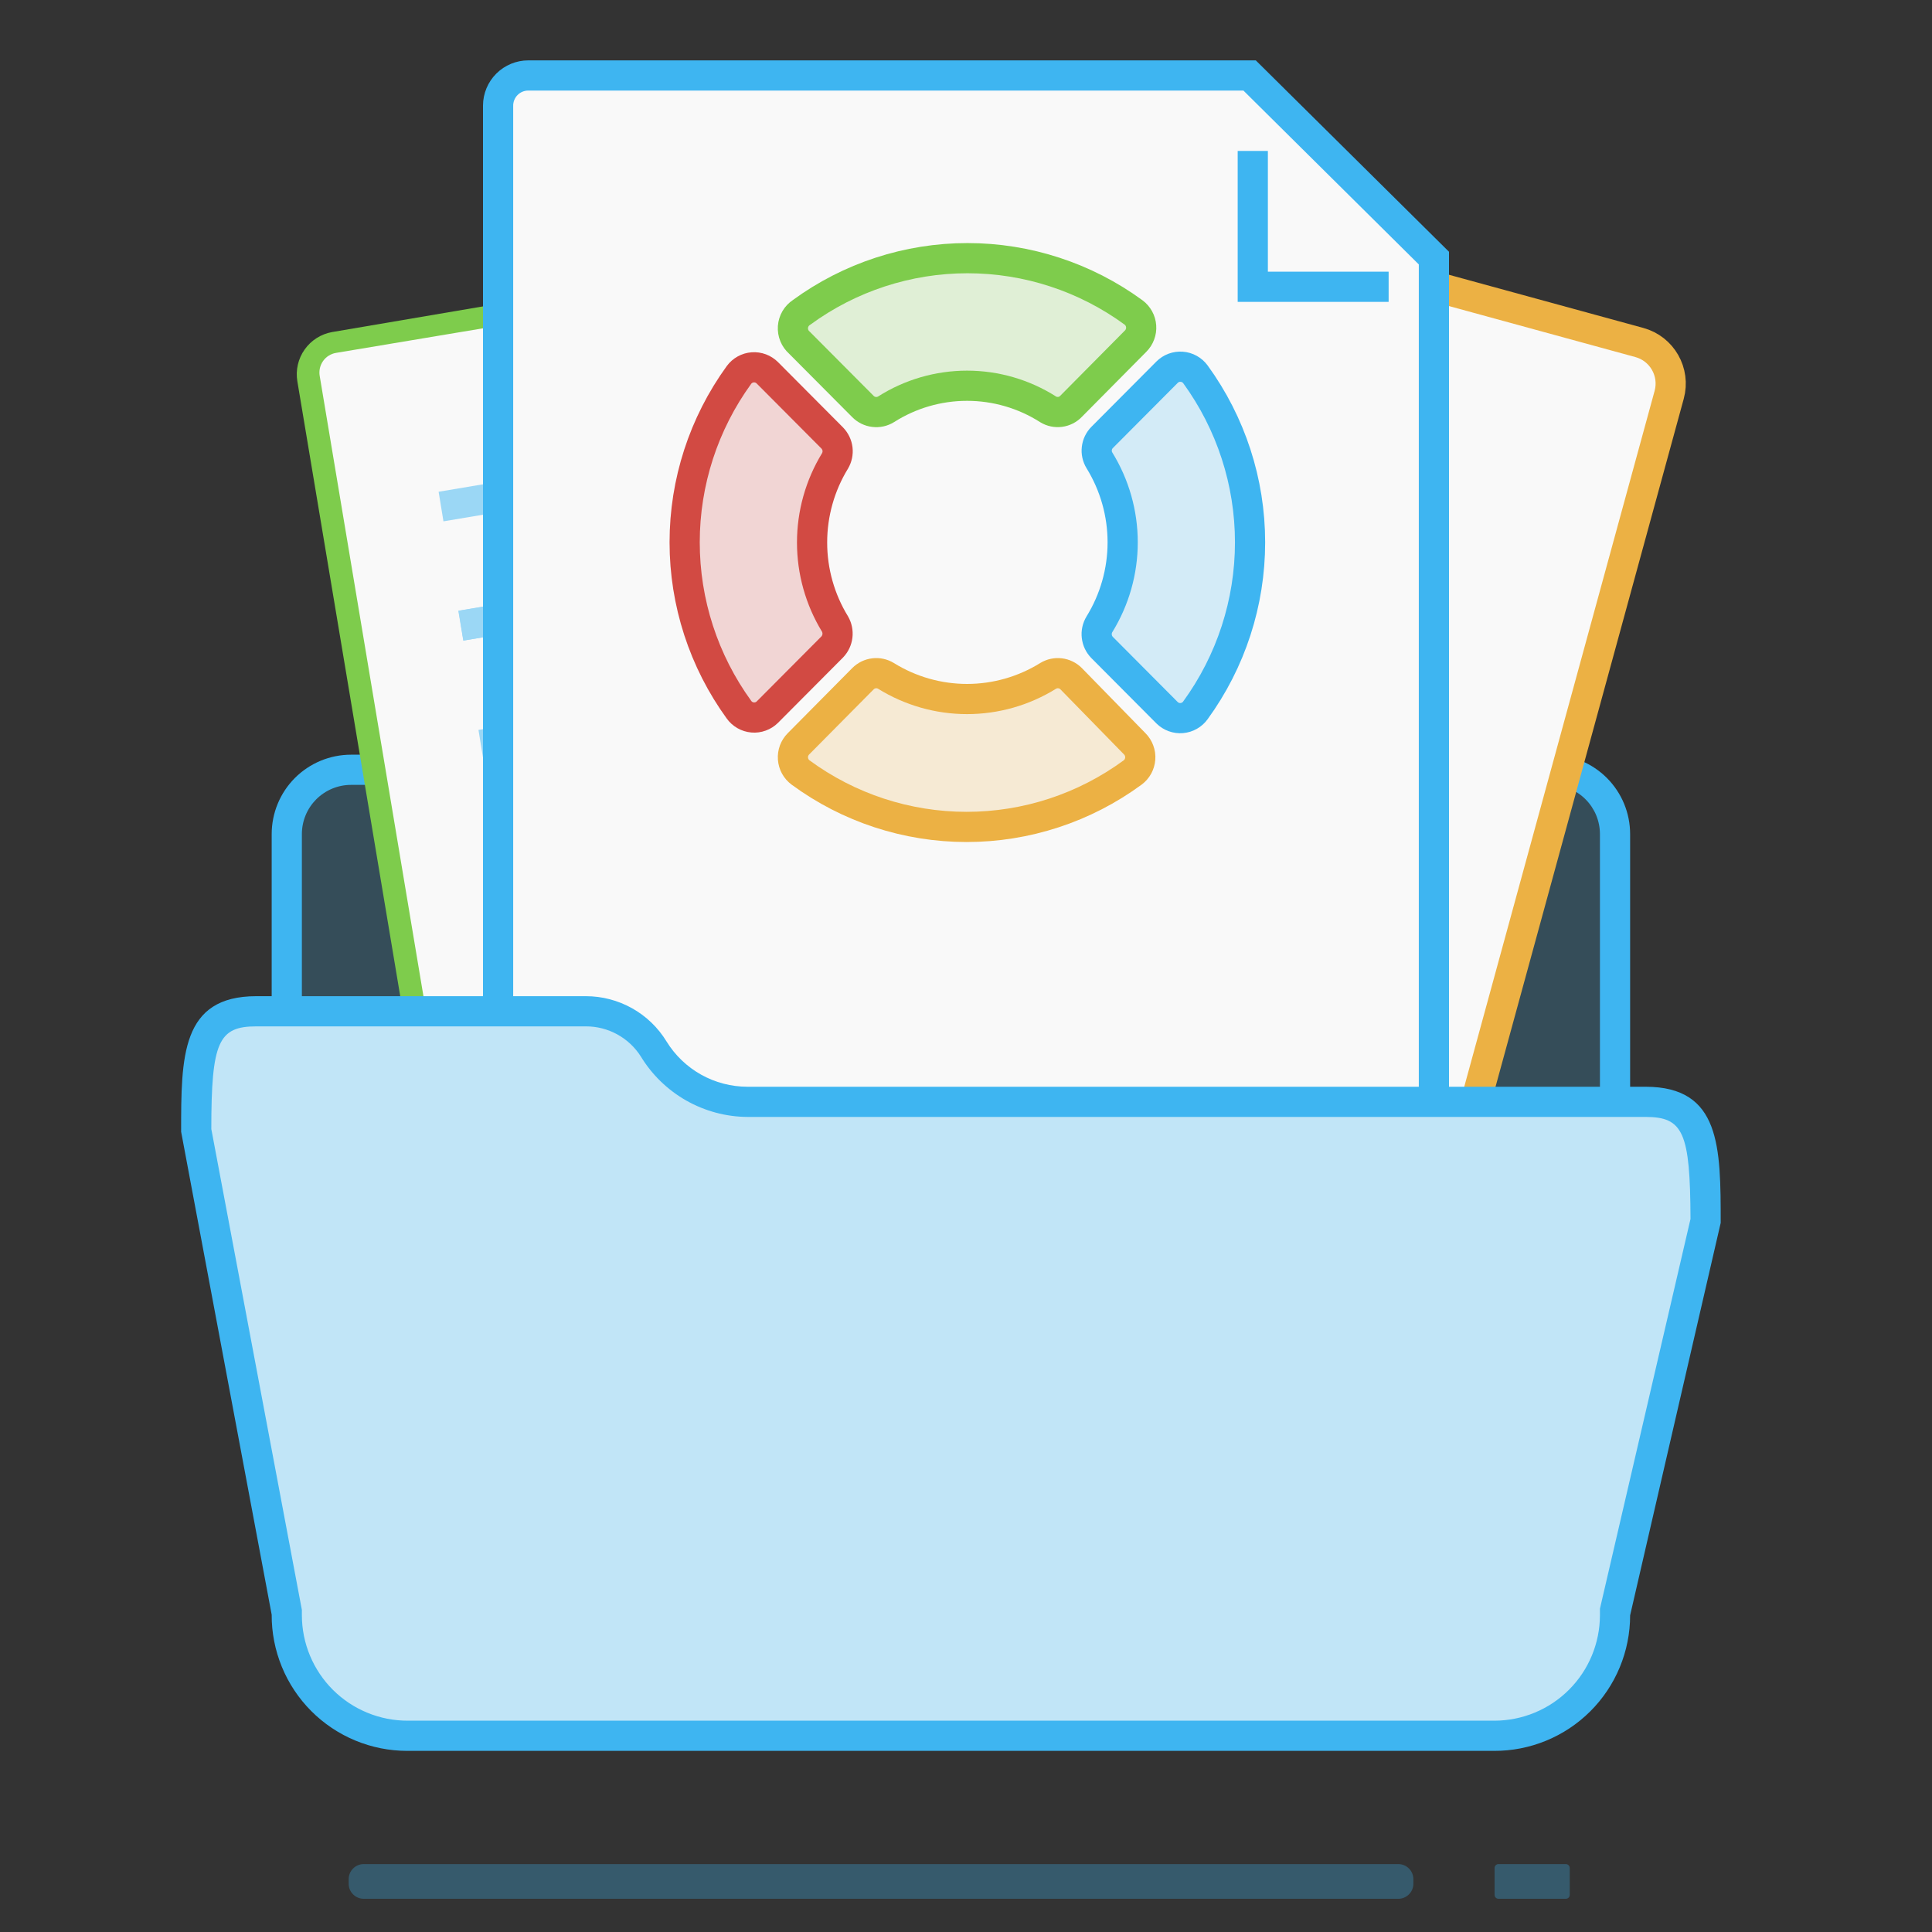 <svg width="64" height="64" viewBox="0 0 64 64" fill="none" xmlns="http://www.w3.org/2000/svg">
<rect x="0" y="0" width="64" height="64" fill="#333333" stroke="none"/>
<path opacity="0.2" d="M51.37 25.5H11.63C10.454 25.5 9.5 26.454 9.5 27.63V46.11C9.5 47.286 10.454 48.24 11.63 48.24H51.37C52.546 48.24 53.5 47.286 53.5 46.11V27.63C53.5 26.454 52.546 25.5 51.37 25.5Z" fill="#3EB5F1"/>
<path d="M51.38 26C51.811 26.003 52.223 26.175 52.526 26.481C52.83 26.786 53 27.199 53 27.63V46.11C53 46.541 52.83 46.954 52.526 47.259C52.223 47.565 51.811 47.737 51.38 47.74H11.63C11.416 47.74 11.204 47.698 11.006 47.616C10.809 47.534 10.629 47.414 10.477 47.263C10.326 47.111 10.206 46.931 10.124 46.734C10.042 46.536 10 46.324 10 46.11V27.63C10 27.416 10.042 27.204 10.124 27.006C10.206 26.808 10.326 26.629 10.477 26.477C10.629 26.326 10.809 26.206 11.006 26.124C11.204 26.042 11.416 26 11.63 26H51.38ZM51.38 25H11.63C10.932 25 10.264 25.277 9.77 25.77C9.277 26.264 9 26.933 9 27.63V46.11C9 46.807 9.277 47.477 9.77 47.97C10.264 48.463 10.932 48.74 11.63 48.74H51.38C52.076 48.737 52.742 48.459 53.233 47.966C53.724 47.473 54 46.806 54 46.11V27.63C54 26.934 53.724 26.267 53.233 25.774C52.742 25.281 52.076 25.003 51.38 25Z" fill="#3EB5F1"/>
<path d="M15.88 41.18C15.637 41.182 15.402 41.097 15.218 40.938C15.034 40.78 14.914 40.56 14.88 40.32L10.23 12.52C10.205 12.387 10.207 12.25 10.236 12.118C10.265 11.985 10.321 11.86 10.4 11.75C10.561 11.53 10.801 11.379 11.07 11.33L32 7.83H32.17C32.413 7.828 32.648 7.914 32.832 8.072C33.016 8.23 33.136 8.45 33.17 8.69L37.82 36.49C37.845 36.623 37.843 36.76 37.814 36.893C37.785 37.025 37.729 37.15 37.65 37.26C37.488 37.48 37.249 37.631 36.98 37.68L16.08 41.18H15.88Z" fill="#F9F9F9"/>
<path d="M32.12 8.19C32.276 8.19 32.426 8.245 32.545 8.346C32.664 8.447 32.744 8.586 32.77 8.74L37.42 36.54C37.449 36.712 37.408 36.889 37.307 37.032C37.206 37.174 37.052 37.271 36.88 37.3L16 40.8H15.89C15.734 40.8 15.583 40.744 15.464 40.644C15.345 40.543 15.266 40.404 15.24 40.25L10.59 12.45C10.561 12.278 10.602 12.101 10.703 11.958C10.804 11.816 10.958 11.719 11.13 11.69L32 8.2H32.11M32.11 7.45H31.87L11 11C10.633 11.066 10.306 11.274 10.091 11.579C9.875 11.884 9.789 12.262 9.85 12.63L14.5 40.42C14.556 40.748 14.726 41.047 14.98 41.263C15.235 41.478 15.557 41.598 15.89 41.6H16.13L37 38C37.367 37.934 37.694 37.726 37.909 37.421C38.125 37.116 38.211 36.738 38.15 36.37L33.51 8.62C33.454 8.291 33.283 7.993 33.029 7.777C32.775 7.562 32.453 7.442 32.12 7.44L32.11 7.45Z" fill="#7ECC4C"/>
<g opacity="0.5">
<path d="M27.92 14.55L15.1 16.7L27.92 14.55Z" fill="#3EB5F1"/>
<path d="M28.33 13.97L14.53 16.29L14.69 17.27L28.5 14.96L28.33 13.97Z" fill="#3EB5F1"/>
</g>
<g opacity="0.5">
<path d="M26.032 18.417L15.183 20.235L15.348 21.221L26.197 19.404L26.032 18.417Z" fill="#3EB5F1"/>
<path d="M26.04 18.41L15.19 20.23L15.35 21.22L26.2 19.4L26.04 18.41Z" fill="#3EB5F1"/>
</g>
<g opacity="0.5">
<path d="M28.019 30.246L17.17 32.063L17.336 33.05L28.184 31.232L28.019 30.246Z" fill="#3EB5F1"/>
<path d="M28.02 30.25L17.17 32.07L17.34 33.05L28.18 31.24L28.02 30.25Z" fill="#3EB5F1"/>
</g>
<g opacity="0.5">
<path d="M28.26 22.61L16.42 24.61L28.26 22.61Z" fill="#3EB5F1"/>
<path d="M28.67 22.03L15.85 24.18L16.01 25.16L28.84 23.02L28.67 22.03Z" fill="#3EB5F1"/>
</g>
<g opacity="0.5">
<path d="M28.92 26.55L17.08 28.55L28.92 26.55Z" fill="#3EB5F1"/>
<path d="M29.33 25.97L16.51 28.12L16.68 29.11L29.5 26.96L29.33 25.97Z" fill="#3EB5F1"/>
</g>
<path d="M54.306 11.346L33.877 5.757C33.126 5.551 32.35 5.994 32.145 6.745L24.709 33.926C24.503 34.677 24.945 35.453 25.697 35.658L46.126 41.247C46.877 41.452 47.653 41.01 47.858 40.259L55.294 13.078C55.499 12.327 55.057 11.551 54.306 11.346Z" fill="#F9F9F9" stroke="#ECB144" stroke-miterlimit="10"/>
<path d="M17.5 38.5C17.235 38.5 16.98 38.395 16.793 38.207C16.605 38.02 16.5 37.765 16.5 37.5V3.5C16.5 3.235 16.605 2.98 16.793 2.793C16.98 2.605 17.235 2.5 17.5 2.5H41.39L47.5 8.55V37.55C47.5 37.815 47.395 38.07 47.207 38.257C47.02 38.445 46.765 38.55 46.5 38.55L17.5 38.5Z" fill="#F9F9F9"/>
<path d="M41.19 3L47 8.76V37.51C46.997 37.641 46.944 37.766 46.85 37.857C46.757 37.949 46.631 38 46.5 38H17.5C17.369 38 17.244 37.949 17.15 37.857C17.056 37.766 17.003 37.641 17 37.51V3.51C16.999 3.443 17.011 3.377 17.035 3.316C17.06 3.254 17.096 3.197 17.143 3.15C17.189 3.102 17.245 3.065 17.306 3.039C17.368 3.013 17.433 3 17.5 3H41.19ZM41.6 2H17.5C17.104 2 16.724 2.157 16.443 2.436C16.162 2.715 16.003 3.094 16 3.49V37.49C15.999 37.688 16.037 37.884 16.111 38.067C16.186 38.25 16.296 38.417 16.436 38.557C16.575 38.697 16.741 38.809 16.924 38.885C17.106 38.961 17.302 39 17.5 39H46.5C46.896 39 47.276 38.843 47.557 38.564C47.838 38.285 47.997 37.906 48 37.51V8.34L41.6 2Z" fill="#3EB5F1"/>
<path d="M41.5 5V9.5H46" fill="#F9F9F9"/>
<path d="M41.5 5V9.5H46" stroke="#3EB5F1" stroke-miterlimit="10"/>
<path d="M38.66 12.33L36.51 14.49C36.412 14.589 36.35 14.717 36.334 14.855C36.317 14.992 36.348 15.132 36.42 15.25C36.923 16.066 37.19 17.006 37.19 17.965C37.19 18.924 36.923 19.864 36.42 20.68C36.347 20.8 36.316 20.941 36.333 21.081C36.349 21.22 36.411 21.35 36.51 21.45L38.66 23.61C38.724 23.673 38.8 23.722 38.885 23.752C38.969 23.783 39.059 23.795 39.148 23.787C39.238 23.779 39.324 23.753 39.402 23.708C39.48 23.664 39.548 23.603 39.6 23.53C40.776 21.913 41.41 19.965 41.41 17.965C41.41 15.966 40.776 14.017 39.6 12.4C39.547 12.328 39.479 12.268 39.401 12.225C39.322 12.181 39.235 12.155 39.146 12.149C39.057 12.142 38.967 12.155 38.883 12.186C38.799 12.217 38.723 12.267 38.66 12.33Z" fill="#F9F9F9"/>
<path opacity="0.2" d="M38.66 12.33L36.51 14.49C36.412 14.589 36.35 14.717 36.334 14.855C36.317 14.992 36.348 15.132 36.42 15.25C36.923 16.066 37.19 17.006 37.19 17.965C37.19 18.924 36.923 19.864 36.42 20.68C36.347 20.8 36.316 20.941 36.333 21.081C36.349 21.22 36.411 21.35 36.51 21.45L38.66 23.61C38.724 23.673 38.8 23.722 38.885 23.752C38.969 23.783 39.059 23.795 39.148 23.787C39.238 23.779 39.324 23.753 39.402 23.708C39.48 23.664 39.548 23.603 39.6 23.53C40.776 21.913 41.41 19.965 41.41 17.965C41.41 15.966 40.776 14.017 39.6 12.4C39.547 12.328 39.479 12.268 39.401 12.225C39.322 12.181 39.235 12.155 39.146 12.149C39.057 12.142 38.967 12.155 38.883 12.186C38.799 12.217 38.723 12.267 38.66 12.33Z" fill="#3EB5F1"/>
<path d="M38.66 12.33L36.51 14.49C36.412 14.589 36.35 14.717 36.334 14.855C36.317 14.992 36.348 15.132 36.42 15.25C36.923 16.066 37.19 17.006 37.19 17.965C37.19 18.924 36.923 19.864 36.42 20.68C36.347 20.8 36.316 20.941 36.333 21.081C36.349 21.22 36.411 21.35 36.51 21.45L38.66 23.61C38.724 23.673 38.8 23.722 38.885 23.752C38.969 23.783 39.059 23.795 39.148 23.787C39.238 23.779 39.324 23.753 39.402 23.708C39.48 23.664 39.548 23.603 39.6 23.53C40.776 21.913 41.41 19.965 41.41 17.965C41.41 15.966 40.776 14.017 39.6 12.4C39.547 12.328 39.479 12.268 39.401 12.225C39.322 12.181 39.235 12.155 39.146 12.149C39.057 12.142 38.967 12.155 38.883 12.186C38.799 12.217 38.723 12.267 38.66 12.33V12.33Z" stroke="#3EB5F1" stroke-miterlimit="10"/>
<path d="M28.59 13.47C28.688 13.568 28.817 13.63 28.954 13.646C29.092 13.663 29.232 13.632 29.35 13.56C30.152 13.049 31.084 12.778 32.035 12.778C32.986 12.778 33.918 13.049 34.72 13.56C34.839 13.633 34.979 13.662 35.118 13.644C35.256 13.626 35.384 13.561 35.48 13.46L37.62 11.3C37.684 11.236 37.733 11.159 37.764 11.074C37.796 10.99 37.809 10.899 37.802 10.809C37.795 10.719 37.77 10.631 37.726 10.552C37.682 10.473 37.623 10.404 37.55 10.35C35.954 9.182 34.028 8.552 32.05 8.552C30.072 8.552 28.146 9.182 26.55 10.35C26.469 10.403 26.401 10.475 26.352 10.558C26.303 10.642 26.274 10.736 26.267 10.833C26.261 10.93 26.276 11.027 26.313 11.116C26.35 11.206 26.407 11.286 26.48 11.35L28.59 13.47Z" fill="#F9F9F9"/>
<path opacity="0.2" d="M28.59 13.47C28.688 13.568 28.817 13.63 28.954 13.646C29.092 13.663 29.232 13.632 29.35 13.56C30.152 13.049 31.084 12.778 32.035 12.778C32.986 12.778 33.918 13.049 34.72 13.56C34.839 13.633 34.979 13.662 35.118 13.644C35.256 13.626 35.384 13.561 35.48 13.46L37.62 11.3C37.684 11.236 37.733 11.159 37.764 11.074C37.796 10.99 37.809 10.899 37.802 10.809C37.795 10.719 37.77 10.631 37.726 10.552C37.682 10.473 37.623 10.404 37.55 10.35C35.954 9.182 34.028 8.552 32.05 8.552C30.072 8.552 28.146 9.182 26.55 10.35C26.469 10.403 26.401 10.475 26.352 10.558C26.303 10.642 26.274 10.736 26.267 10.833C26.261 10.93 26.276 11.027 26.313 11.116C26.35 11.206 26.407 11.286 26.48 11.35L28.59 13.47Z" fill="#7ECC4C"/>
<path d="M28.59 13.47C28.688 13.568 28.817 13.63 28.954 13.646C29.092 13.663 29.232 13.632 29.35 13.56C30.152 13.049 31.084 12.778 32.035 12.778C32.986 12.778 33.918 13.049 34.72 13.56C34.839 13.633 34.979 13.662 35.118 13.644C35.256 13.626 35.384 13.561 35.48 13.46L37.62 11.3C37.684 11.236 37.733 11.159 37.764 11.074C37.796 10.99 37.809 10.899 37.802 10.809C37.795 10.719 37.77 10.631 37.726 10.552C37.682 10.473 37.623 10.404 37.55 10.35C35.954 9.182 34.028 8.552 32.05 8.552C30.072 8.552 28.146 9.182 26.55 10.35C26.469 10.403 26.401 10.475 26.352 10.558C26.303 10.642 26.274 10.736 26.267 10.833C26.261 10.93 26.276 11.027 26.313 11.116C26.35 11.206 26.407 11.286 26.48 11.35L28.59 13.47Z" stroke="#7ECC4C" stroke-miterlimit="10"/>
<path d="M27.57 21.43C27.665 21.33 27.725 21.202 27.741 21.065C27.757 20.928 27.729 20.79 27.66 20.67C27.163 19.857 26.901 18.923 26.901 17.97C26.901 17.018 27.163 16.083 27.66 15.27C27.73 15.151 27.76 15.012 27.744 14.875C27.727 14.738 27.666 14.61 27.57 14.51L25.42 12.35C25.357 12.287 25.281 12.238 25.197 12.206C25.113 12.175 25.023 12.162 24.934 12.169C24.845 12.175 24.758 12.201 24.679 12.245C24.601 12.288 24.533 12.348 24.48 12.42C23.31 14.032 22.68 15.973 22.68 17.965C22.68 19.957 23.31 21.898 24.48 23.51C24.532 23.583 24.6 23.644 24.678 23.688C24.756 23.733 24.842 23.759 24.932 23.767C25.021 23.775 25.111 23.763 25.195 23.732C25.279 23.702 25.356 23.653 25.42 23.59L27.57 21.43Z" fill="#F9F9F9"/>
<path opacity="0.2" d="M27.57 21.43C27.665 21.33 27.725 21.202 27.741 21.065C27.757 20.928 27.729 20.79 27.66 20.67C27.163 19.857 26.901 18.923 26.901 17.97C26.901 17.018 27.163 16.083 27.66 15.27C27.73 15.151 27.76 15.012 27.744 14.875C27.727 14.738 27.666 14.61 27.57 14.51L25.42 12.35C25.357 12.287 25.281 12.238 25.197 12.206C25.113 12.175 25.023 12.162 24.934 12.169C24.845 12.175 24.758 12.201 24.679 12.245C24.601 12.288 24.533 12.348 24.48 12.42C23.31 14.032 22.68 15.973 22.68 17.965C22.68 19.957 23.31 21.898 24.48 23.51C24.532 23.583 24.6 23.644 24.678 23.688C24.756 23.733 24.842 23.759 24.932 23.767C25.021 23.775 25.111 23.763 25.195 23.732C25.279 23.702 25.356 23.653 25.42 23.59L27.57 21.43Z" fill="#D24A43"/>
<path d="M27.57 21.43C27.665 21.33 27.725 21.202 27.741 21.065C27.757 20.928 27.729 20.79 27.66 20.67C27.163 19.857 26.901 18.923 26.901 17.97C26.901 17.018 27.163 16.083 27.66 15.27C27.73 15.151 27.76 15.012 27.744 14.875C27.727 14.738 27.666 14.61 27.57 14.51L25.42 12.35C25.357 12.287 25.281 12.238 25.197 12.206C25.113 12.175 25.023 12.162 24.934 12.169C24.845 12.175 24.758 12.201 24.679 12.245C24.601 12.288 24.533 12.348 24.48 12.42C23.31 14.032 22.68 15.973 22.68 17.965C22.68 19.957 23.31 21.898 24.48 23.51C24.532 23.583 24.6 23.644 24.678 23.688C24.756 23.733 24.842 23.759 24.932 23.767C25.021 23.775 25.111 23.763 25.195 23.732C25.279 23.702 25.356 23.653 25.42 23.59L27.57 21.43Z" stroke="#D24A43" stroke-miterlimit="10"/>
<path d="M35.48 22.48C35.382 22.382 35.253 22.32 35.115 22.304C34.978 22.287 34.839 22.318 34.72 22.39C33.914 22.89 32.984 23.156 32.035 23.156C31.086 23.156 30.156 22.89 29.35 22.39C29.232 22.318 29.092 22.287 28.954 22.304C28.817 22.32 28.688 22.382 28.59 22.48L26.45 24.64C26.386 24.704 26.337 24.781 26.305 24.866C26.274 24.95 26.261 25.041 26.268 25.131C26.275 25.221 26.3 25.309 26.344 25.388C26.387 25.467 26.448 25.536 26.52 25.59C28.114 26.761 30.041 27.393 32.02 27.393C33.998 27.393 35.925 26.761 37.52 25.59C37.592 25.536 37.653 25.467 37.696 25.388C37.739 25.309 37.765 25.221 37.772 25.131C37.779 25.041 37.766 24.95 37.734 24.866C37.703 24.781 37.654 24.704 37.59 24.64L35.48 22.48Z" fill="#F9F9F9"/>
<path opacity="0.2" d="M35.48 22.48C35.382 22.382 35.253 22.32 35.115 22.304C34.978 22.287 34.839 22.318 34.72 22.39C33.914 22.89 32.984 23.156 32.035 23.156C31.086 23.156 30.156 22.89 29.35 22.39C29.232 22.318 29.092 22.287 28.954 22.304C28.817 22.32 28.688 22.382 28.59 22.48L26.45 24.64C26.386 24.704 26.337 24.781 26.305 24.866C26.274 24.95 26.261 25.041 26.268 25.131C26.275 25.221 26.3 25.309 26.344 25.388C26.387 25.467 26.448 25.536 26.52 25.59C28.114 26.761 30.041 27.393 32.02 27.393C33.998 27.393 35.925 26.761 37.52 25.59C37.592 25.536 37.653 25.467 37.696 25.388C37.739 25.309 37.765 25.221 37.772 25.131C37.779 25.041 37.766 24.95 37.734 24.866C37.703 24.781 37.654 24.704 37.59 24.64L35.48 22.48Z" fill="#ECB144"/>
<path d="M35.48 22.48C35.382 22.382 35.253 22.32 35.115 22.304C34.978 22.287 34.839 22.318 34.72 22.39C33.914 22.89 32.984 23.156 32.035 23.156C31.086 23.156 30.156 22.89 29.35 22.39C29.232 22.318 29.092 22.287 28.954 22.304C28.817 22.32 28.688 22.382 28.59 22.48L26.45 24.64C26.386 24.704 26.337 24.781 26.305 24.866C26.274 24.95 26.261 25.041 26.268 25.131C26.275 25.221 26.3 25.309 26.344 25.388C26.387 25.467 26.448 25.536 26.52 25.59C28.114 26.761 30.041 27.393 32.02 27.393C33.998 27.393 35.925 26.761 37.52 25.59C37.592 25.536 37.653 25.467 37.696 25.388C37.739 25.309 37.765 25.221 37.772 25.131C37.779 25.041 37.766 24.95 37.734 24.866C37.703 24.781 37.654 24.704 37.59 24.64L35.48 22.48Z" stroke="#ECB144" stroke-miterlimit="10"/>
<path d="M13.49 57.5C12.429 57.5 11.412 57.079 10.662 56.329C9.911 55.578 9.49 54.561 9.49 53.5L6.49 37.39C6.49 34.58 6.67 33.49 8.49 33.49H19.41C19.861 33.492 20.304 33.609 20.698 33.829C21.091 34.05 21.423 34.367 21.66 34.75C21.986 35.28 22.441 35.719 22.984 36.023C23.526 36.328 24.138 36.489 24.76 36.49H54.51C56.32 36.49 56.51 37.57 56.51 40.42L53.51 53.42V53.48C53.51 54.541 53.089 55.559 52.338 56.309C51.588 57.059 50.571 57.48 49.51 57.48L13.49 57.5Z" fill="#F9F9F9"/>
<path opacity="0.3" d="M13.49 57.5C12.429 57.5 11.412 57.079 10.662 56.329C9.911 55.578 9.49 54.561 9.49 53.5L6.49 37.39C6.49 34.58 6.67 33.49 8.49 33.49H19.41C19.861 33.492 20.304 33.609 20.698 33.829C21.091 34.05 21.423 34.367 21.66 34.75C21.986 35.28 22.441 35.719 22.984 36.023C23.526 36.328 24.138 36.489 24.76 36.49H54.51C56.32 36.49 56.51 37.57 56.51 40.42L53.51 53.42V53.48C53.51 54.541 53.089 55.559 52.338 56.309C51.588 57.059 50.571 57.48 49.51 57.48L13.49 57.5Z" fill="#3EB5F1"/>
<path d="M19.41 34C19.773 33.999 20.131 34.091 20.449 34.266C20.767 34.441 21.036 34.693 21.23 35C21.599 35.606 22.118 36.108 22.735 36.458C23.353 36.808 24.05 36.995 24.76 37H54.51C55.76 37 55.99 37.51 56 40.38L53 53.29V53.4V53.51C52.997 54.435 52.629 55.321 51.975 55.975C51.321 56.629 50.435 56.997 49.51 57H13.51C13.05 57.001 12.595 56.912 12.17 56.737C11.745 56.563 11.358 56.306 11.032 55.982C10.706 55.658 10.447 55.273 10.27 54.849C10.093 54.425 10.001 53.97 10 53.51V53.42V53.33L7 37.4C7 34.51 7.24 34 8.49 34H19.41ZM19.41 33H8.49C6 33 6 35 6 37.49L9 53.49C8.997 54.081 9.112 54.667 9.336 55.214C9.56 55.761 9.891 56.259 10.308 56.678C10.725 57.097 11.221 57.429 11.767 57.656C12.313 57.883 12.899 58 13.49 58H49.49C50.081 58.003 50.667 57.888 51.214 57.664C51.761 57.44 52.259 57.109 52.678 56.692C53.097 56.275 53.429 55.779 53.656 55.233C53.883 54.687 54 54.101 54 53.51L57 40.51C57 38 57 36 54.51 36H24.76C24.222 35.999 23.694 35.861 23.225 35.599C22.756 35.336 22.362 34.958 22.08 34.5C21.801 34.042 21.409 33.664 20.941 33.401C20.473 33.139 19.946 33 19.41 33Z" fill="#3EB5F1"/>
<path d="M12.05 62.9L46.32 62.9C46.596 62.9 46.82 62.676 46.82 62.4V62.25C46.82 61.974 46.596 61.75 46.32 61.75L12.05 61.75C11.774 61.75 11.55 61.974 11.55 62.25V62.4C11.55 62.676 11.774 62.9 12.05 62.9Z" fill="#3EB5F1" fill-opacity="0.3"/>
<path d="M49.64 62.9H51.87C51.942 62.9 52 62.842 52 62.77V61.88C52 61.808 51.942 61.75 51.87 61.75H49.64C49.568 61.75 49.51 61.808 49.51 61.88V62.77C49.51 62.842 49.568 62.9 49.64 62.9Z" fill="#3EB5F1" fill-opacity="0.3"/>
</svg>
